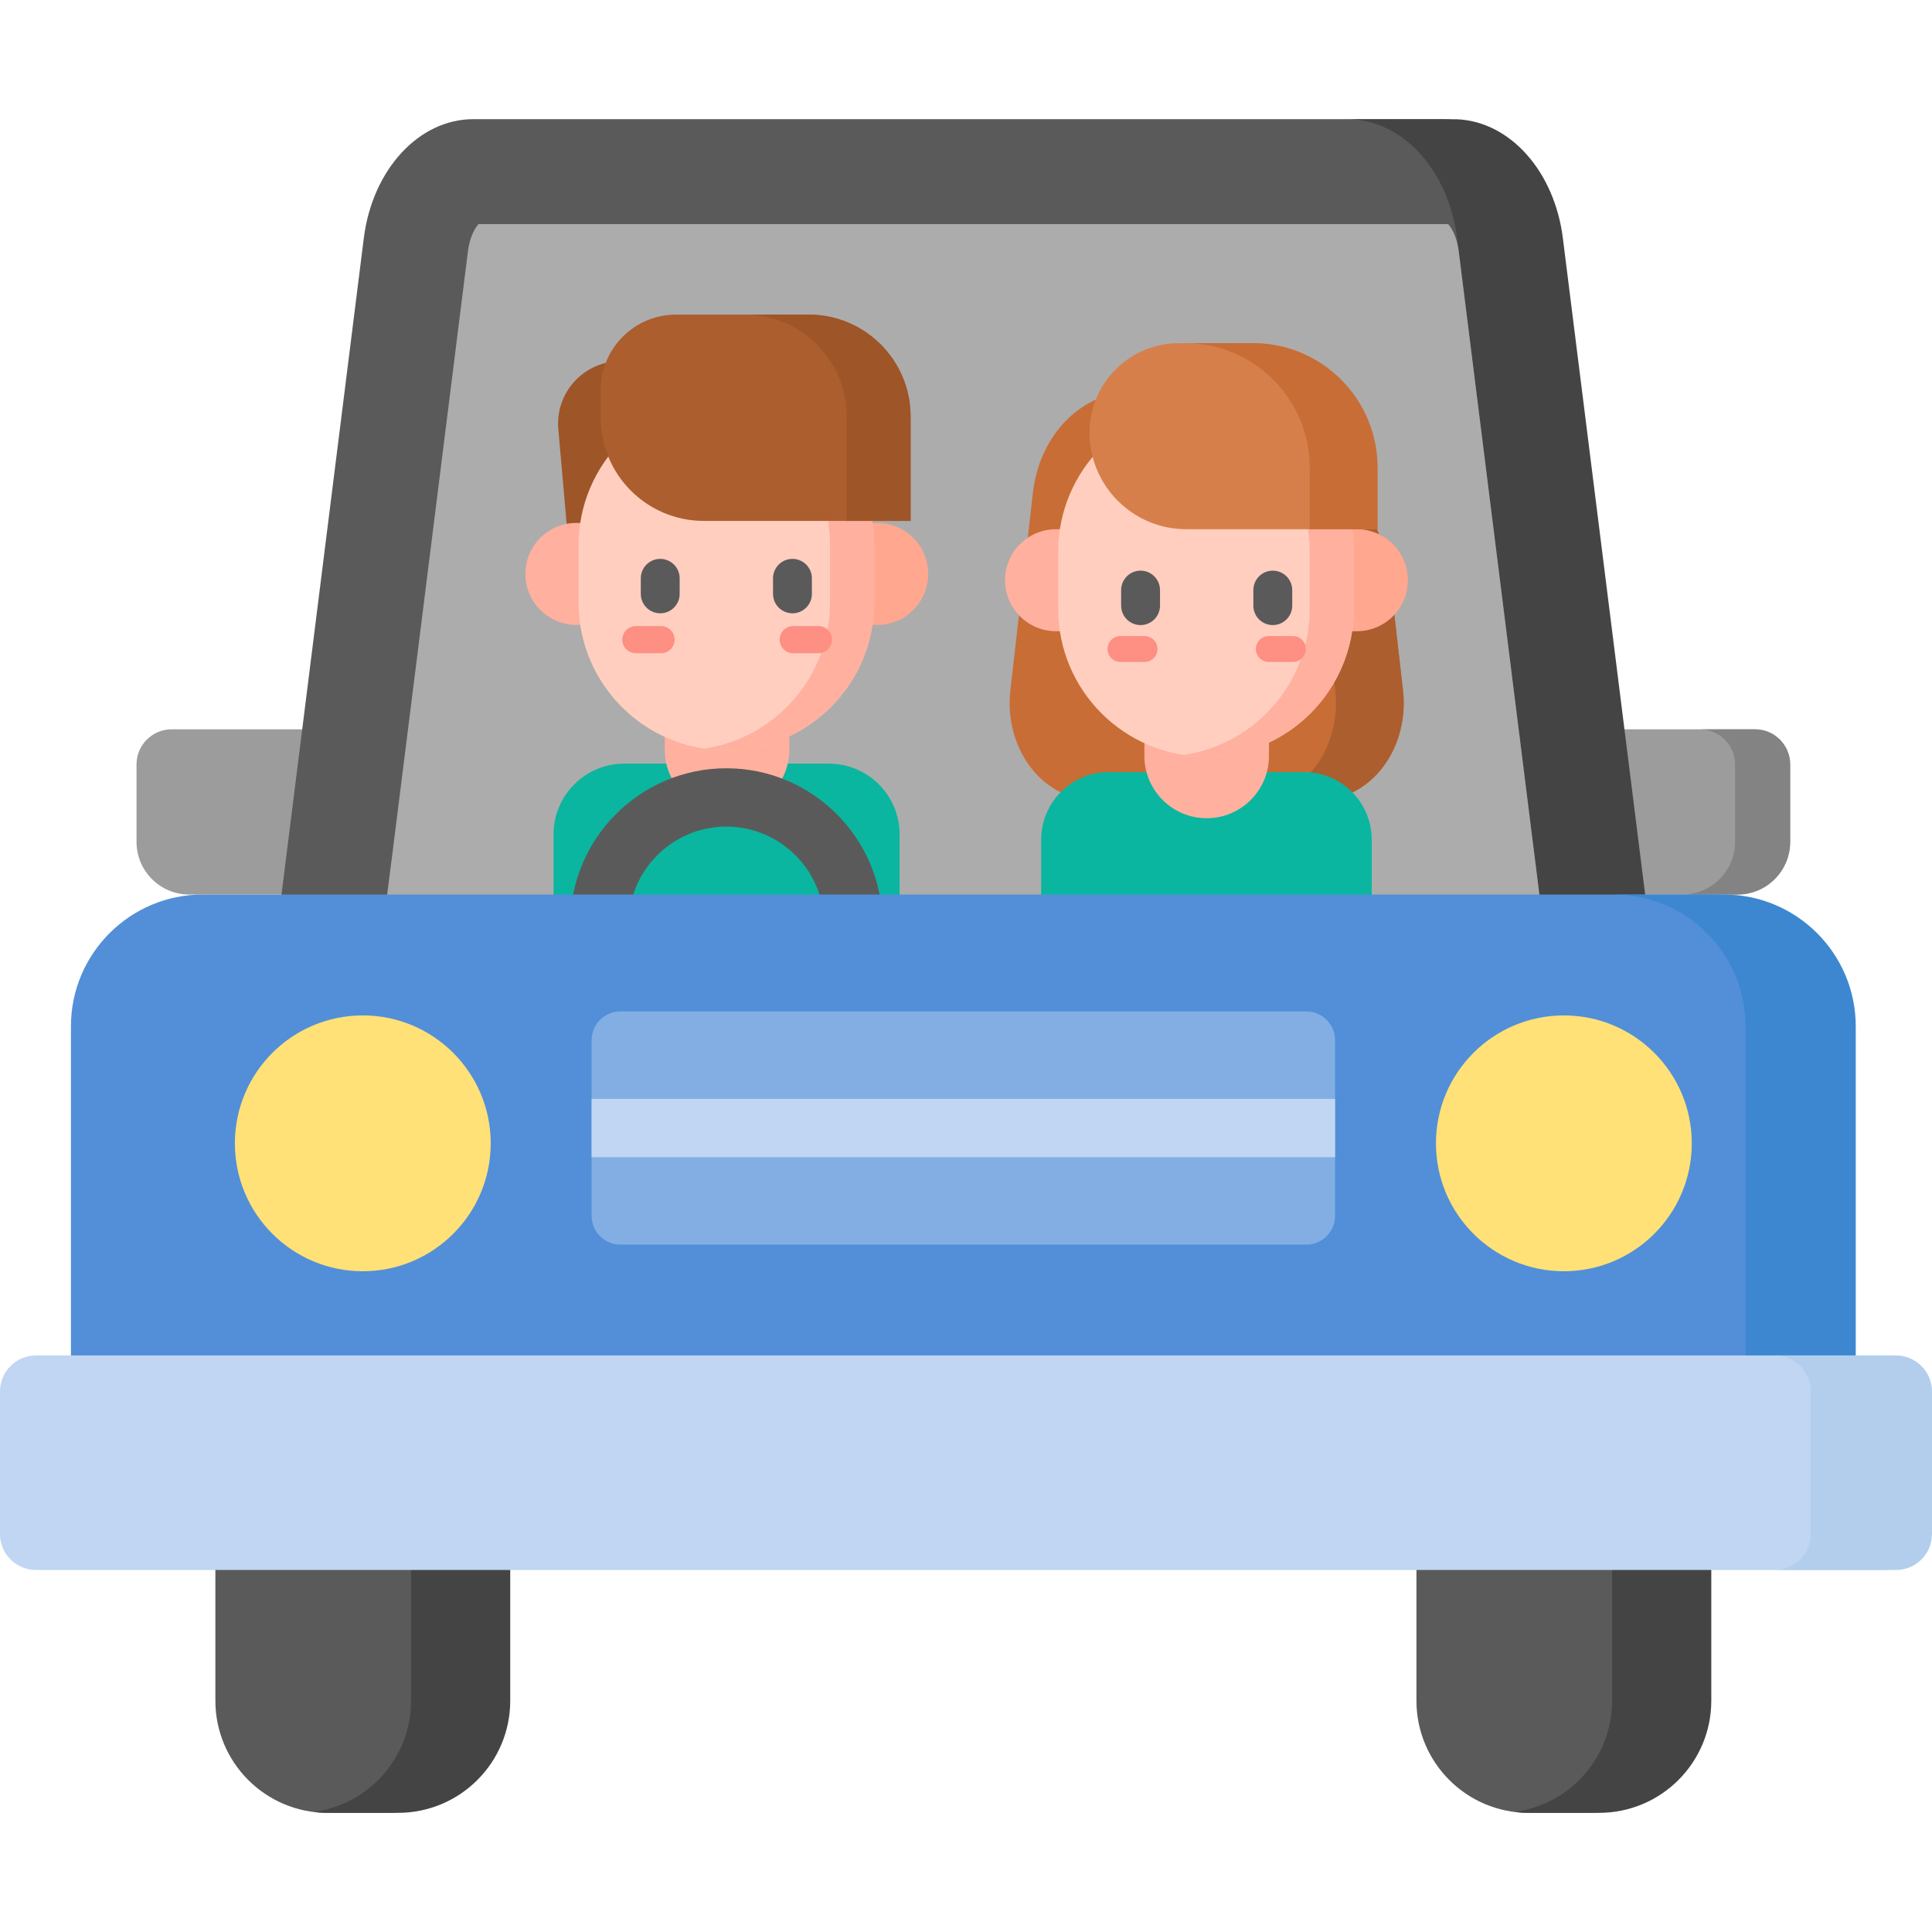 <svg id="Capa_1" enable-background="new 0 0 512 512" height="512" viewBox="0 0 512 512" width="512" xmlns="http://www.w3.org/2000/svg"><g><path d="m132.296 450.699v-107.988h-75.218v107.987c0 16.415 13.307 29.723 29.723 29.723h15.772c16.416.001 29.723-13.307 29.723-29.722z" fill="#5a5a5a"/><path d="m450.59 450.699v-107.988h-75.219v107.987c0 16.415 13.308 29.723 29.723 29.723h15.772c16.416.001 29.724-13.307 29.724-29.722z" fill="#5a5a5a"/><path d="m108.935 342.711v107.987c0 15.129-11.306 27.609-25.929 29.473 1.244.159 2.508.25 3.795.25h18.692c16.416 0 29.723-13.307 29.723-29.723v-107.987z" fill="#444"/><path d="m427.228 342.711v107.987c0 15.129-11.306 27.609-25.928 29.473 1.244.159 2.508.25 3.795.25h18.692c16.416 0 29.723-13.307 29.723-29.723v-107.987z" fill="#444"/><path d="m404.53 237.059h55.919c7.71 0 13.96-6.25 13.96-13.96v-20.515c0-5.14-4.167-9.307-9.307-9.307h-60.572z" fill="#9c9c9c"/><path d="m465.102 193.278h-14.601c5.14 0 9.307 4.167 9.307 9.307v20.515c0 7.71-6.25 13.96-13.96 13.96h14.601c7.71 0 13.96-6.25 13.96-13.96v-20.515c-.001-5.14-4.168-9.307-9.307-9.307z" fill="#838383"/><path d="m106.058 237.059h-55.919c-7.71 0-13.96-6.25-13.96-13.96v-20.515c0-5.14 4.167-9.307 9.307-9.307h60.572z" fill="#9c9c9c"/><path d="m382.224 31.578h-256.78c-14.448 0-26.755 13.377-29.035 31.559l-25.175 200.768h365.199l-25.174-200.768c-2.28-18.182-14.587-31.559-29.035-31.559z" fill="#5a5a5a"/><path d="m386.041 31.605h-28.926c14.448 0 26.755 13.376 29.035 31.558l25.171 200.742h28.032l-25.174-200.768c-2.233-17.804-14.081-30.991-28.138-31.532z" fill="#444"/><path d="m386.58 66.598c-.503-4.012-1.979-6.297-2.801-7.204h-256.97c-.823.908-2.299 3.192-2.802 7.204-24.474 195.183-20.27 162.224-24.595 194.21h311.521c-4.602-36.692-24.081-192.044-24.353-194.21z" fill="#acacac"/><path d="m238.403 252.429h-91.709v-31.3c0-10.357 8.396-18.753 18.753-18.753h54.203c10.357 0 18.753 8.396 18.753 18.753z" fill="#0ab69f"/><path d="m195.94 95.707h-31.48c-9.723 0-17.355 8.335-16.501 18.02l4.541 51.503h43.441v-69.523z" fill="#9e5528"/><g><path d="m209.182 198.658v-23.218h-33.021v23.219c0 9.118 7.392 16.51 16.51 16.51 9.119 0 16.511-7.392 16.511-16.511z" fill="#ffb09e"/><path d="m173.8 165.613h-21.051c-7.465 0-13.517-6.052-13.517-13.517s6.052-13.517 13.517-13.517h21.051z" fill="#ffb09e"/><path d="m232.472 165.613h-20.929v-27.034h20.929c7.465 0 13.517 6.052 13.517 13.517s-6.052 13.517-13.517 13.517z" fill="#ffa78f"/><path d="m192.489 198.84c21.636 0 39.176-17.54 39.176-39.176v-15.096c0-21.636-17.54-39.176-39.176-39.176s-39.176 17.54-39.176 39.176v15.096c0 21.636 17.54 39.176 39.176 39.176z" fill="#ffcebf"/><path d="m192.489 105.392c-1.985 0-3.935.15-5.84.436 18.866 2.82 33.336 19.089 33.336 38.74v15.096c0 19.651-14.47 35.92-33.336 38.74 1.906.285 3.855.436 5.84.436 21.636 0 39.176-17.54 39.176-39.176v-15.096c0-21.636-17.539-39.176-39.176-39.176z" fill="#ffb09e"/></g><path d="m365.682 204.288c4.76-5.634 7.02-13.49 6.129-21.306l-2.974-26.071c-3.212-28.163-22.281-51.993-49.054-61.303l-27.413 9.532c-9.973 3.468-17.264 13.387-18.627 25.344l-5.988 52.499c-.891 7.815 1.369 15.672 6.129 21.306 4.167 4.932 9.874 7.712 15.832 7.712h60.132c5.959-.001 11.666-2.781 15.834-7.713z" fill="#c86d36"/><path d="m371.811 182.982-2.974-26.072c-3.212-28.163-22.281-51.993-49.054-61.303l-9.799 3.408c22.436 10.96 38.021 32.688 40.896 57.895l2.973 26.072c.892 7.815-1.368 15.672-6.129 21.306-4.167 4.932-9.874 7.712-15.832 7.712h17.958c5.958 0 11.665-2.78 15.833-7.712 4.759-5.634 7.019-13.491 6.128-21.306z" fill="#ac5e2e"/><path d="m363.523 252.429h-87.603v-29.898c0-9.893 8.02-17.913 17.913-17.913h51.776c9.893 0 17.913 8.02 17.913 17.913v29.898z" fill="#0ab69f"/><path d="m241.318 138.044h-54.79c-15.096 0-27.334-12.238-27.334-27.334v-7.358c0-11.032 8.944-19.976 19.976-19.976h35.143c14.914 0 27.005 12.09 27.005 27.005z" fill="#ac5e2e"/><path d="m216.9 173.106h-6.691c-1.984 0-3.592-1.608-3.592-3.592s1.608-3.592 3.592-3.592h6.691c1.984 0 3.592 1.608 3.592 3.592s-1.608 3.592-3.592 3.592z" fill="#fe8f83"/><path d="m175.193 173.106h-6.691c-1.984 0-3.592-1.608-3.592-3.592s1.608-3.592 3.592-3.592h6.691c1.984 0 3.592 1.608 3.592 3.592s-1.609 3.592-3.592 3.592z" fill="#fe8f83"/><path d="m214.313 83.376h-16.92c14.914 0 27.005 12.09 27.005 27.005v27.664h16.92v-27.665c0-14.914-12.091-27.004-27.005-27.004z" fill="#9e5528"/><g><path d="m336.293 200.327v-23.219h-33.021v23.219c0 9.118 7.392 16.51 16.51 16.51 9.119 0 16.511-7.392 16.511-16.51z" fill="#ffb09e"/><path d="m300.911 167.281h-21.051c-7.465 0-13.517-6.052-13.517-13.517s6.052-13.517 13.517-13.517h21.051z" fill="#ffb09e"/><path d="m359.584 167.281h-20.929v-27.034h20.929c7.465 0 13.517 6.052 13.517 13.517-.001 7.465-6.052 13.517-13.517 13.517z" fill="#ffa78f"/><path d="m319.601 200.508c21.636 0 39.176-17.54 39.176-39.176v-15.096c0-21.636-17.54-39.176-39.176-39.176s-39.176 17.54-39.176 39.176v15.096c0 21.637 17.539 39.176 39.176 39.176z" fill="#ffcebf"/><path d="m319.601 107.06c-1.985 0-3.935.15-5.84.436 18.866 2.82 33.336 19.089 33.336 38.74v15.096c0 19.651-14.47 35.92-33.336 38.74 1.906.285 3.855.436 5.84.436 21.636 0 39.176-17.54 39.176-39.176v-15.096c0-21.636-17.54-39.176-39.176-39.176z" fill="#ffb09e"/></g><path d="m365.055 140.247h-50.679c-14.156 0-25.632-11.476-25.632-25.632 0-13.072 10.597-23.669 23.669-23.669h19.639c18.227 0 33.003 14.776 33.003 33.003z" fill="#d77f4a"/><path d="m332.052 90.945h-17.958c18.227 0 33.003 14.776 33.003 33.003v16.299h17.958v-16.299c-.001-18.227-14.776-33.003-33.003-33.003z" fill="#c86d36"/><path d="m342.637 175.423h-6.391c-1.895 0-3.431-1.536-3.431-3.431s1.536-3.431 3.431-3.431h6.391c1.895 0 3.431 1.536 3.431 3.431.001 1.895-1.536 3.431-3.431 3.431z" fill="#fe8f83"/><path d="m303.32 175.423h-6.391c-1.895 0-3.431-1.536-3.431-3.431s1.536-3.431 3.431-3.431h6.391c1.895 0 3.431 1.536 3.431 3.431.001 1.895-1.536 3.431-3.431 3.431z" fill="#fe8f83"/><g><g><path d="m174.968 162.533c-2.845 0-5.151-2.306-5.151-5.151v-4.121c0-2.845 2.306-5.151 5.151-5.151s5.151 2.306 5.151 5.151v4.121c0 2.845-2.306 5.151-5.151 5.151z" fill="#5a5a5a"/></g><g><path d="m210.01 162.533c-2.845 0-5.151-2.306-5.151-5.151v-4.121c0-2.845 2.306-5.151 5.151-5.151s5.151 2.306 5.151 5.151v4.121c0 2.845-2.306 5.151-5.151 5.151z" fill="#5a5a5a"/></g></g><g><g><path d="m302.262 165.652c-2.845 0-5.151-2.306-5.151-5.151v-4.121c0-2.845 2.306-5.151 5.151-5.151s5.151 2.306 5.151 5.151v4.121c-.001 2.845-2.306 5.151-5.151 5.151z" fill="#5a5a5a"/></g><g><path d="m337.304 165.652c-2.845 0-5.151-2.306-5.151-5.151v-4.121c0-2.845 2.306-5.151 5.151-5.151s5.151 2.306 5.151 5.151v4.121c0 2.845-2.306 5.151-5.151 5.151z" fill="#5a5a5a"/></g></g><g><path d="m192.489 286.324c-22.807 0-41.362-18.555-41.362-41.362 0-22.808 18.555-41.363 41.362-41.363 22.808 0 41.363 18.555 41.363 41.363 0 22.807-18.555 41.362-41.363 41.362zm0-67.273c-14.287 0-25.909 11.624-25.909 25.91s11.623 25.909 25.909 25.909c14.287 0 25.91-11.623 25.91-25.909s-11.623-25.91-25.91-25.91z" fill="#5a5a5a"/></g><path d="m453.914 237.059h-400.161c-19.306 0-34.957 15.651-34.957 34.957v102.754h470.076v-102.753c0-19.307-15.651-34.958-34.958-34.958z" fill="#528fd8"/><g fill="#ffe177"><circle cx="96.147" cy="302.994" r="33.898"/><circle cx="414.441" cy="302.994" r="33.898"/></g><path d="m346.162 329.844h-181.737c-4.223 0-7.647-3.424-7.647-7.647v-46.517c0-4.223 3.424-7.647 7.647-7.647h181.737c4.223 0 7.647 3.424 7.647 7.647v46.516c.001 4.224-3.423 7.648-7.647 7.648z" fill="#82aee3"/><path d="m156.778 291.212h197.032v15.453h-197.032z" fill="#c0d6f2"/><path d="m456.835 237.059h-29.202c19.306 0 34.957 15.651 34.957 34.957v102.754h29.202v-102.753c0-19.307-15.651-34.958-34.957-34.958z" fill="#3c87d0"/><path d="m509.08 406.528v-37.782c0-5.265-4.268-9.534-9.534-9.534h-490.012c-5.265 0-9.534 4.269-9.534 9.534v37.782c0 5.266 4.268 9.534 9.534 9.534h490.012c5.265-.001 9.534-4.269 9.534-9.534z" fill="#c0d6f2"/><path d="m502.466 359.212h-32.122c5.265 0 9.534 4.269 9.534 9.534v37.782c0 5.266-4.268 9.534-9.534 9.534h32.122c5.265 0 9.534-4.268 9.534-9.534v-37.782c0-5.266-4.268-9.534-9.534-9.534z" fill="#b3ceec"/></g></svg>